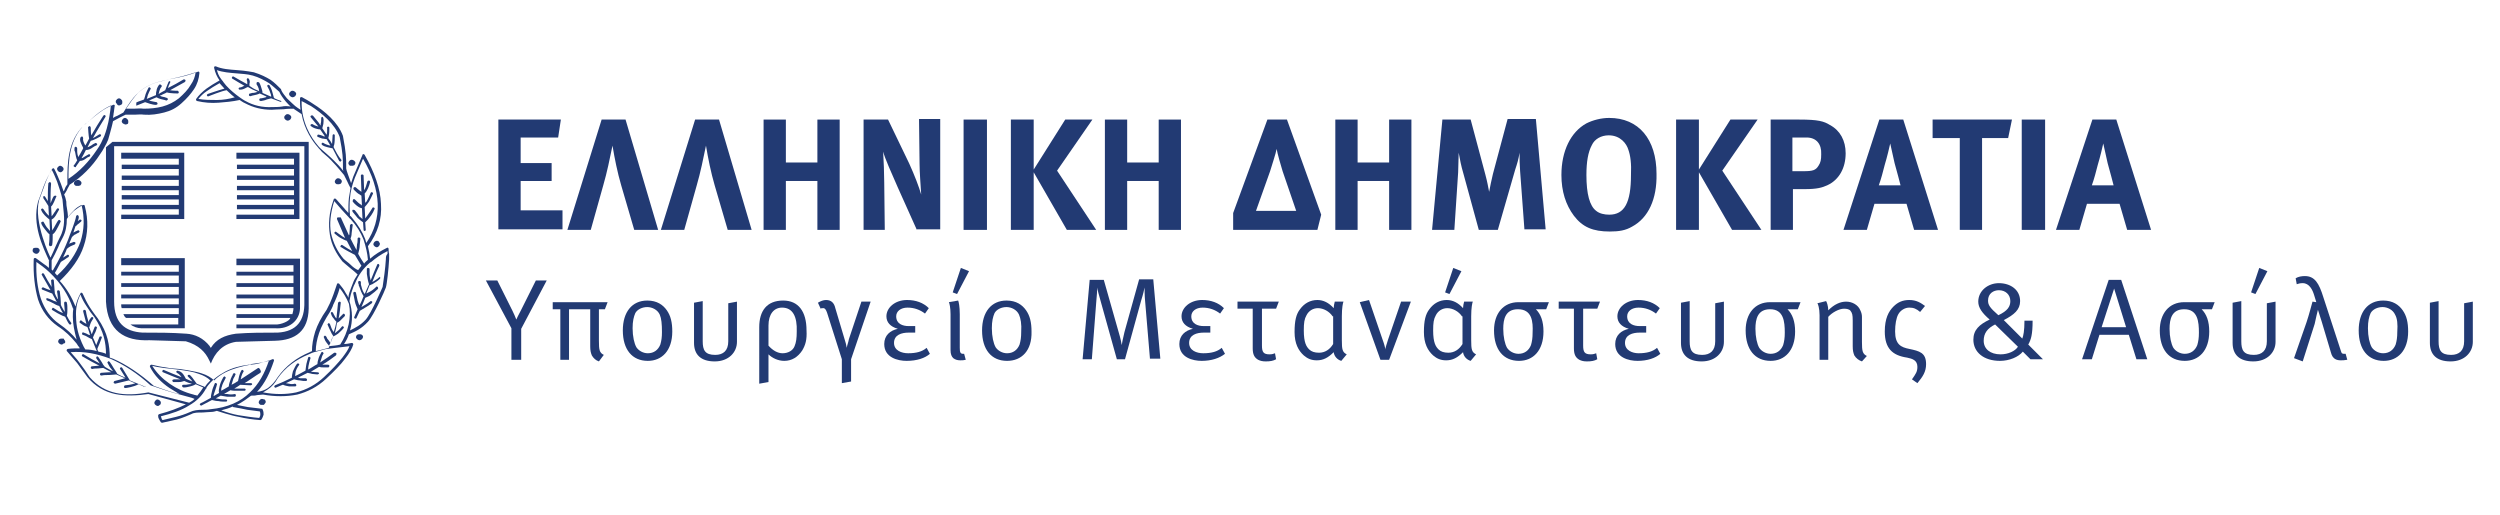<svg xmlns="http://www.w3.org/2000/svg" xmlns:xlink="http://www.w3.org/1999/xlink" id="Layer_1" x="0px" y="0px" viewBox="0 0 460 94.7" style="enable-background:new 0 0 460 94.7;" xml:space="preserve"><style type="text/css">	.st0{fill-rule:evenodd;clip-rule:evenodd;fill:#223A73;}	.st1{fill:#223A73;}</style><g>	<path class="st0" d="M21.9,19.4c0.2,0,0.3-0.1,0.5-0.2c0.1-0.1,0.1-0.2,0.1-0.3c0,0,0-0.1,0-0.2c0-0.2-0.1-0.3-0.2-0.4  c-0.1-0.1-0.2-0.2-0.4-0.2c-0.2,0-0.3,0.1-0.4,0.2c-0.1,0.1-0.2,0.2-0.2,0.4c0,0.2,0.1,0.3,0.2,0.4C21.6,19.3,21.7,19.4,21.9,19.4"></path>	<path class="st0" d="M11.1,31.7c0.2,0,0.3-0.1,0.4-0.2c0.1-0.1,0.2-0.2,0.2-0.4c0-0.2-0.1-0.3-0.2-0.4c-0.1-0.1-0.3-0.2-0.4-0.2  c-0.2,0-0.3,0.1-0.4,0.2c-0.1,0.1-0.2,0.2-0.2,0.4c0,0.1,0.1,0.3,0.2,0.4C10.8,31.6,11,31.7,11.1,31.7"></path>	<path class="st0" d="M23,22.9c0.1,0,0.1,0,0.2,0c0.1,0,0.2-0.1,0.3-0.1c0.1-0.1,0.1-0.2,0.1-0.3c0-0.1,0-0.1,0-0.2  c0-0.2-0.1-0.3-0.2-0.4c-0.1-0.1-0.2-0.2-0.4-0.2c-0.2,0-0.3,0.1-0.4,0.2c-0.1,0.1-0.2,0.3-0.2,0.4c0,0.2,0.1,0.3,0.2,0.4  c0.1,0.1,0.2,0.1,0.3,0.1C22.9,22.9,22.9,22.9,23,22.9"></path>	<path class="st0" d="M13.8,33.3c-0.1,0.1-0.2,0.3-0.2,0.4c0,0.2,0.1,0.3,0.2,0.4c0.1,0.1,0.2,0.1,0.3,0.1c0.1,0,0.1,0,0.2,0  c0.1,0,0.1,0,0.2,0c0.1,0,0.2-0.1,0.3-0.1c0.1-0.1,0.2-0.3,0.2-0.4c0-0.2-0.1-0.3-0.2-0.4c-0.1-0.1-0.3-0.2-0.4-0.2  C14.1,33.1,14,33.2,13.8,33.3"></path>	<path class="st0" d="M6.7,46.7c0.2,0,0.3-0.1,0.4-0.2l0,0c0.1-0.1,0.2-0.3,0.2-0.4h0c0-0.2-0.1-0.3-0.2-0.4  c-0.1-0.1-0.2-0.1-0.3-0.1c-0.1,0-0.1,0-0.2,0c-0.1,0-0.1,0-0.2,0c-0.1,0-0.2,0.1-0.3,0.1C6.1,45.7,6,45.9,6,46.1  c0,0.2,0.1,0.3,0.2,0.4C6.3,46.6,6.5,46.7,6.7,46.7"></path>	<path class="st0" d="M11.6,62.3c-0.1,0-0.1,0-0.2,0c-0.1,0-0.1,0-0.2,0c-0.1,0-0.2,0.1-0.3,0.1c-0.1,0.1-0.2,0.3-0.2,0.4  c0,0.2,0.1,0.3,0.2,0.4c0.1,0.1,0.3,0.2,0.4,0.2c0.2,0,0.3-0.1,0.4-0.2C12,63.2,12,63,12,62.9c0-0.2-0.1-0.3-0.2-0.4  C11.8,62.3,11.7,62.3,11.6,62.3"></path>	<path class="st0" d="M53.4,22c0.1-0.1,0.2-0.3,0.2-0.4c0-0.2-0.1-0.3-0.2-0.4c-0.1-0.1-0.3-0.2-0.5-0.2c-0.2,0-0.3,0.1-0.4,0.2  c-0.1,0.1-0.2,0.2-0.2,0.4c0,0.2,0.1,0.3,0.2,0.4c0.1,0.1,0.3,0.2,0.4,0.2C53.1,22.2,53.3,22.1,53.4,22"></path>	<path class="st0" d="M53.8,17.9c0.2,0,0.4-0.1,0.5-0.2c0.1-0.1,0.2-0.3,0.2-0.4c0-0.2-0.1-0.3-0.2-0.4c-0.1-0.1-0.3-0.2-0.5-0.2  c-0.2,0-0.3,0.1-0.4,0.2c-0.1,0.1-0.2,0.2-0.2,0.4c0,0.2,0.1,0.3,0.2,0.4C53.5,17.8,53.7,17.9,53.8,17.9"></path>	<path class="st0" d="M64.5,30.5c0.1,0,0.1,0,0.2,0c0.1,0,0.1,0,0.2,0c0.1,0,0.2-0.1,0.3-0.1c0.1-0.1,0.2-0.3,0.2-0.4  c0-0.2-0.1-0.3-0.2-0.4c-0.1-0.1-0.3-0.2-0.5-0.2c-0.2,0-0.3,0.1-0.4,0.2c-0.1,0.1-0.2,0.3-0.2,0.4c0,0.2,0.1,0.3,0.2,0.4  C64.3,30.5,64.4,30.5,64.5,30.5"></path>	<path class="st0" d="M62.2,33.9c0.1,0,0.1,0,0.2,0c0.1,0,0.2-0.1,0.3-0.1c0.1-0.1,0.2-0.3,0.2-0.4c0-0.2-0.1-0.3-0.2-0.4  c-0.1-0.1-0.3-0.2-0.5-0.2c-0.2,0-0.3,0.1-0.4,0.2c-0.1,0.1-0.2,0.3-0.2,0.4c0,0.2,0.1,0.3,0.2,0.4c0.1,0.1,0.2,0.1,0.3,0.1  C62.1,33.9,62.2,33.9,62.2,33.9"></path>	<path class="st0" d="M69.4,44.3L69.4,44.3c-0.2,0-0.4,0.1-0.5,0.2c-0.1,0.1-0.2,0.3-0.2,0.4c0,0.2,0.1,0.3,0.2,0.4  c0.1,0.1,0.3,0.2,0.4,0.2h0c0.2,0,0.3-0.1,0.4-0.2c0.1-0.1,0.2-0.3,0.2-0.4c0-0.2-0.1-0.3-0.2-0.4C69.8,44.4,69.6,44.4,69.4,44.3"></path>	<path class="st0" d="M66.3,61.5c0,0-0.1,0-0.1,0c0,0-0.2,0-0.2,0c-0.1,0-0.2,0.1-0.3,0.1c-0.1,0.1-0.2,0.3-0.2,0.4  c0,0.2,0.1,0.3,0.2,0.4c0.1,0.1,0.3,0.2,0.4,0.2c0.2,0,0.4-0.1,0.5-0.2c0.1-0.1,0.2-0.3,0.2-0.4c0-0.2-0.1-0.3-0.2-0.4  C66.5,61.6,66.4,61.5,66.3,61.5"></path>	<path class="st0" d="M48.2,73.4c-0.2,0-0.3,0.1-0.4,0.2c-0.1,0.1-0.2,0.3-0.2,0.4c0,0.2,0.1,0.3,0.2,0.4c0.1,0.1,0.2,0.1,0.3,0.1  c0.1,0,0.1,0,0.2,0c0.1,0,0.1,0,0.2,0c0,0,0.1,0,0.1-0.1c0,0,0,0,0,0c0,0,0.1,0,0.1-0.1c0.1-0.1,0.2-0.2,0.2-0.4  c0-0.1-0.1-0.3-0.2-0.4C48.5,73.5,48.4,73.4,48.2,73.4"></path>	<path class="st0" d="M29.6,74.1c0-0.2-0.1-0.3-0.2-0.4c-0.1-0.1-0.3-0.2-0.4-0.2c-0.2,0-0.3,0.1-0.4,0.2c-0.1,0.1-0.2,0.3-0.2,0.4  c0,0.2,0.1,0.3,0.2,0.4c0.1,0.1,0.3,0.2,0.4,0.2c0.2,0,0.3-0.1,0.4-0.2C29.5,74.5,29.6,74.3,29.6,74.1"></path>	<path class="st0" d="M25.2,19.4c0.5-0.2,1-0.4,1.5-0.6c0.3,0.1,0.6,0.2,0.9,0.3c0.4,0.1,0.7,0.2,1.1,0.2c0.1,0,0.3-0.1,0.3-0.2  c0-0.1-0.1-0.3-0.2-0.3c-0.4-0.1-0.7-0.1-1-0.2c-0.1,0-0.2-0.1-0.4-0.1c0.5-0.2,0.9-0.4,1.4-0.6c0.5,0.3,1,0.4,1.5,0.5  c0.1,0,0.2,0.1,0.3,0.1c0.1,0,0.2-0.1,0.3-0.2c0-0.1-0.1-0.3-0.2-0.3c-0.1,0-0.2,0-0.3-0.1c-0.4-0.1-0.7-0.1-1-0.3  c0.1,0,0.2-0.1,0.3-0.1c0.3-0.2,0.7-0.3,1-0.5c0.6,0.2,2,0.2,2,0.2c0.1,0,0.2-0.1,0.2-0.2c0-0.1-0.1-0.3-0.2-0.3  c-0.1,0-0.9,0-1.4-0.1c0.9-0.5,1.8-1,2.7-1.5c0.1-0.1,0.2-0.2,0.1-0.4c-0.1-0.1-0.2-0.1-0.3-0.1c-1,0.6-1.9,1.1-2.9,1.6  c0.1-0.2,0.1-0.4,0.2-0.6c0.1-0.1,0.1-0.1,0.1-0.2c0-0.1,0.1-0.1,0.1-0.2c0.1-0.1,0-0.3-0.1-0.3C31.2,15,31,15,31,15.1  c0,0-0.5,1.2-0.6,1.5c-0.3,0.2-0.6,0.3-0.9,0.5c-0.1,0.1-0.2,0.1-0.3,0.2c0-0.2,0.1-0.3,0.1-0.5c0.1-0.3,0.2-0.6,0.4-0.8  c0.1-0.1,0.1-0.3-0.1-0.4c-0.1-0.1-0.3-0.1-0.4,0.1c-0.2,0.3-0.4,0.7-0.4,1c-0.1,0.3-0.1,0.6-0.1,0.8C28,17.8,27.5,18,27,18.2  c0.1-0.2,0.1-0.4,0.2-0.7c0.1-0.3,0.3-0.7,0.5-1.1c0.1-0.1,0-0.2-0.1-0.3c-0.1-0.1-0.3,0-0.3,0.1c-0.2,0.4-0.4,0.8-0.5,1.1  c-0.1,0.4-0.2,0.7-0.3,1c-0.4,0.2-0.9,0.3-1.3,0.5c-0.1,0-0.2,0.2-0.1,0.3C25,19.4,25.1,19.5,25.2,19.4"></path>	<path class="st0" d="M9.6,45.1c0.1-0.6,0.1-1.3,0.1-2c0.5-0.3,0.7-0.9,1-1.4c0,0,0.3-0.6,0.4-0.8c0.1-0.1,0.1-0.3-0.1-0.4  c-0.1-0.1-0.3,0-0.3,0.1c-0.2,0.2-0.3,0.5-0.5,0.8c-0.2,0.4-0.4,0.7-0.6,1c0-0.7-0.1-1.3-0.1-2c0.4-0.2,0.7-0.6,0.9-1  c0.1-0.2,0.3-0.5,0.4-0.7c0.1-0.1,0.1-0.3,0-0.3c-0.1-0.1-0.2-0.1-0.3,0c-0.2,0.2-0.3,0.5-0.5,0.7c-0.2,0.3-0.3,0.5-0.5,0.7  c0-0.6-0.1-1.2-0.1-1.8c0.4-0.3,0.8-1.5,0.9-1.7c0.1-0.1,0.1-0.2,0-0.3C10.2,36,10,36,9.9,36.1c-0.2,0.2-0.5,1.1-0.6,1.3  c0-1.2,0-2.5,0.1-3.6c0-0.1-0.1-0.3-0.2-0.3c-0.1,0-0.2,0.1-0.3,0.2c-0.1,1-0.1,2.2-0.1,3.3c-0.1-0.1-0.4-0.7-0.5-0.8  c-0.1-0.1-0.2-0.2-0.3-0.1C8,36.2,7.9,36.4,8,36.5c0.1,0.1,0.7,1.1,0.9,1.4c0,0.6,0.1,1.2,0.1,1.8c-0.4-0.3-1-1.2-1-1.2  c-0.1-0.1-0.2-0.2-0.3-0.1c-0.1,0-0.2,0.2-0.1,0.3c0.3,0.7,0.9,1.2,1.5,1.7c0,0.7,0.1,1.5,0.1,2.1C9,42.3,8.8,42,8.6,41.8  c-0.3-0.4-0.5-0.9-0.6-1c-0.1-0.1-0.4,0.1-0.4,0.1c-0.1,0.2,0.2,0.7,0.6,1.2c0.3,0.4,0.7,0.9,0.9,1c0,0.7,0,1.3-0.1,1.9  c0,0.1,0.1,0.3,0.2,0.3C9.4,45.3,9.6,45.2,9.6,45.1"></path>	<path class="st0" d="M16.5,28.8c0.1-0.1,0.1-0.2,0.1-0.3c-0.1-0.1-0.2-0.2-0.3-0.1c-0.2,0.1-0.5,0.3-0.7,0.4  c-0.2,0.1-0.4,0.3-0.6,0.3c0.3-0.5,0.5-0.9,0.8-1.5c0.5,0,0.9-0.2,1.3-0.5c0.2-0.1,0.4-0.3,0.6-0.3c0.1-0.1,0.2-0.2,0.2-0.3  c-0.1-0.1-0.2-0.2-0.3-0.2c-0.2,0.1-0.5,0.2-0.7,0.4c-0.3,0.2-0.6,0.3-0.8,0.4c0,0,0,0,0,0c0.2-0.4,0.4-0.8,0.6-1.2  c0.6-0.1,1.6-0.7,1.8-0.8c0.1-0.1,0.1-0.2,0.1-0.3c-0.1-0.1-0.2-0.1-0.3-0.1c-0.2,0.1-0.9,0.6-1.2,0.7c0.7-1.3,2.3-3.9,2.3-3.9  c0.1-0.1,0-0.3-0.1-0.3c-0.1-0.1-0.2,0-0.3,0.1c-0.8,1.2-1.5,2.4-2.2,3.6c-0.1-0.3-0.1-1.3-0.1-1.4c0-0.1-0.1-0.3-0.2-0.3  c-0.1,0-0.2,0.1-0.3,0.2c0,0.1,0.1,1.7,0.2,2.1c-0.2,0.4-0.5,0.9-0.7,1.3c0-0.1,0-0.1-0.1-0.2c-0.2-0.4-0.4-0.8-0.3-1.2  c0-0.1-0.1-0.3-0.2-0.3c-0.1,0-0.2,0.1-0.3,0.2c-0.2,0.6,0.1,1,0.3,1.5c0.1,0.2,0.2,0.3,0.2,0.5c-0.3,0.6-0.6,1.1-0.9,1.6  c-0.1-0.3-0.2-0.7-0.2-1.1c0-0.1,0-0.2,0-0.3c0-0.1,0-0.1,0-0.2v0c0-0.1-0.1-0.3-0.3-0.3c-0.1,0-0.2,0.1-0.2,0.3v0.1v0.2  c0,0.1,0,0.2,0.1,0.3c0.1,0.5,0.2,1.2,0.4,1.6c-0.2,0.3-0.4,0.7-0.6,0.9c-0.1,0.1-0.1,0.2,0.1,0.3c0.1,0.1,0.3,0.1,0.3-0.1  c0.2-0.3,0.4-0.6,0.7-1c0.5,0,0.8-0.2,1.2-0.5C16,29,16.2,28.9,16.5,28.8"></path>	<path class="st0" d="M51.8,18.6c-0.4-0.1-0.8-0.3-1.3-0.5c0,0,0-0.1-0.1-0.1c-0.1-0.4-0.2-0.7-0.3-1.1c-0.1-0.4-0.3-0.8-0.5-1.2  c-0.1-0.1-0.2-0.1-0.3-0.1c-0.1,0.1-0.2,0.2-0.1,0.3c0.2,0.4,0.4,0.7,0.5,1.1c0.1,0.2,0.2,0.5,0.2,0.8c-0.5-0.2-1.1-0.5-1.6-0.7  c0-0.3-0.1-0.6-0.2-0.9c-0.1-0.3-0.2-0.7-0.4-1c-0.1-0.1-0.2-0.1-0.4-0.1c-0.1,0.1-0.1,0.2-0.1,0.4c0.2,0.3,0.3,0.5,0.4,0.8  c0,0.2,0.1,0.4,0.1,0.5c-0.1-0.1-0.2-0.1-0.4-0.2c-0.5-0.2-1-0.5-1.4-0.8c0-0.2,0-0.3,0-0.4c0.1-0.3,0.1-0.5-0.1-0.9  c-0.1-0.1-0.2-0.1-0.3-0.1c-0.1,0.1-0.1,0.2-0.1,0.3c0.1,0.2,0.1,0.4,0.1,0.6c0,0.1,0,0.1,0,0.2c-0.8-0.4-1.6-0.9-2.5-1.4  c-0.1-0.1-0.3,0-0.3,0.1c-0.1,0.1,0,0.3,0.1,0.3c0.8,0.5,1.5,0.9,2.2,1.3c0,0-0.1,0-0.1,0c-0.2,0.1-0.5,0.3-0.8,0.3  c-0.1,0-0.2,0.1-0.2,0.2c0,0.1,0.1,0.2,0.2,0.2c0.5,0,0.7-0.1,1.1-0.3c0.1-0.1,0.3-0.1,0.4-0.2c0.5,0.3,1.1,0.6,1.6,0.8  c0.1,0,0.2,0.1,0.2,0.1c-0.3,0.1-0.6,0.2-1,0.2c-0.1,0-0.2,0.1-0.4,0.1c-0.1,0-0.2,0.1-0.2,0.3c0,0.1,0.1,0.2,0.3,0.2l0.3-0.1  c0.5-0.1,1-0.2,1.4-0.4c0.4,0.2,0.9,0.4,1.3,0.6c-0.1,0-0.1,0-0.2,0.1c-0.4,0.1-0.7,0.2-1,0.2c-0.1,0-0.2,0.1-0.2,0.3  c0,0.1,0.2,0.2,0.3,0.2c0.4-0.1,0.7-0.1,1.1-0.3c0.3-0.1,0.5-0.1,0.8-0.2c0.5,0.2,1.1,0.4,1.6,0.6c0.1,0.1,0.3,0,0.3-0.1  C52,18.8,51.9,18.7,51.8,18.6"></path>	<path class="st0" d="M61.4,27.1c0-0.1,0-0.2,0-0.2c0-0.1,0.1-0.2,0.1-0.3c0.1-0.5,0.1-1.1,0.1-1.7c0-0.1-0.1-0.2-0.2-0.2  c-0.1,0-0.2,0.1-0.2,0.2c0,0.5-0.1,1.1-0.1,1.6c-0.2-0.4-0.4-0.7-0.7-1.1c0,0,0.1-0.3,0.1-0.4c0.1-0.5,0.1-1,0.1-1.5  c0-0.1-0.1-0.2-0.2-0.2c-0.1,0-0.3,0.1-0.2,0.2c0,0.5,0,0.9-0.1,1.3c-0.3-0.4-0.5-0.8-0.8-1.2c0.1-0.3,0.1-0.5,0.2-0.8  c0-0.3,0.1-0.7,0-1c0-0.1-0.1-0.3-0.2-0.3c-0.1,0-0.2,0.1-0.2,0.3c0,0.3,0,0.7-0.1,1c0,0.1,0,0.2,0,0.3c-0.2-0.2-0.3-0.5-0.5-0.7  c-0.3-0.4-0.6-0.7-0.9-1.1c-0.1-0.1-0.3-0.1-0.4,0c-0.1,0.1-0.1,0.2,0,0.3c0.3,0.4,0.6,0.7,0.9,1.1c0.2,0.2,0.3,0.4,0.5,0.6  c-0.3-0.1-0.7-0.2-1-0.4c-0.1-0.1-0.3-0.1-0.4,0c-0.1,0.1-0.1,0.2,0,0.3c0.5,0.4,1,0.5,1.5,0.6c0.1,0,0.1,0,0.2,0  c0.3,0.4,0.6,0.9,0.9,1.3c-0.1,0-0.3,0-0.4-0.1c-0.3-0.1-0.5-0.2-0.7-0.2c-0.1-0.1-0.3,0-0.3,0.1c-0.1,0.1,0,0.3,0.1,0.3  c0.2,0.1,0.5,0.2,0.8,0.3c0.3,0,0.5,0.1,0.8,0.1c0.2,0.4,0.5,0.8,0.7,1.2c-0.1,0-0.3-0.1-0.4-0.1c-0.3-0.1-0.6-0.2-0.9-0.4  c-0.1-0.1-0.3,0-0.3,0.1c-0.1,0.1,0,0.2,0.1,0.3c0.3,0.2,0.6,0.3,1,0.4c0.3,0.1,0.6,0.1,0.9,0.2c0.4,0.8,0.8,1.5,1.2,2.3  c0.1,0.1,0.2,0.2,0.3,0.1c0.1-0.1,0.2-0.2,0.1-0.3C62.2,28.7,61.8,27.9,61.4,27.1"></path>	<path class="st0" d="M65.3,38.7c-0.1-0.1-0.3-0.1-0.4-0.1c-0.1,0.1-0.1,0.2,0,0.4c0.3,0.4,0.6,0.7,0.9,1.1c0.3,0.3,0.6,0.5,1,0.8  l0.1,1.4c0,0.1,0.1,0.2,0.2,0.2c0.1,0,0.2-0.1,0.2-0.2l-0.1-1.4c0.1-0.1,0.1-0.1,0.2-0.2c0.1-0.1,0.2-0.2,0.3-0.3  c0.4-0.5,0.9-1.1,1.2-1.9c0.1-0.1,0-0.3-0.1-0.3c-0.1-0.1-0.3,0-0.3,0.1c-0.4,0.7-1.3,1.9-1.3,1.9l-0.1-2.1c0.3-0.3,0.5-0.6,0.8-1  c0.2-0.4,0.5-0.9,0.7-1.4c0.1-0.1,0-0.3-0.1-0.3c-0.1-0.1-0.3,0-0.3,0.1c-0.2,0.5-0.4,0.9-0.6,1.3c-0.1,0.2-0.2,0.4-0.4,0.5  l-0.1-1.7c0.5-0.5,0.8-1.3,1-2.1v0c0-0.1,0-0.2-0.2-0.3c-0.1,0-0.3,0.1-0.3,0.2v0C67.4,34,67.3,34.6,67,35l-0.1-2.7  c0-0.1-0.1-0.2-0.3-0.2c-0.1,0-0.2,0.1-0.2,0.2l0.1,3c0,0-0.7-0.5-1-0.8c-0.1-0.1-0.3-0.1-0.4,0c-0.1,0.1-0.1,0.2,0,0.4  c0.4,0.4,0.7,0.7,1.1,0.9c0.1,0.1,0.3,0.2,0.3,0.2l0.1,1.8c0,0-0.1,0-0.1-0.1c-0.4-0.2-0.8-0.6-1.2-1c-0.1-0.1-0.3-0.1-0.3,0  c-0.1,0.1-0.1,0.2-0.1,0.4c0.4,0.5,0.9,0.9,1.3,1.1c0.1,0,0.2,0.1,0.3,0.1c0,0,0.1,0,0.1,0l0.1,2c-0.2-0.2-0.4-0.3-0.6-0.5  C65.9,39.4,65.6,39.1,65.3,38.7"></path>	<path class="st0" d="M69.8,51c-0.4,0.4-1.3,0.9-1.3,0.9c0.4-1,0.8-2,1.3-3c0-0.1,0-0.2-0.1-0.3c-0.1-0.1-0.3,0-0.3,0.1  c-0.4,0.9-0.8,1.9-1.2,2.9c-0.1-0.4-0.2-0.8-0.2-1.3c0-0.1,0-0.8,0-0.8c0-0.1-0.1-0.2-0.3-0.2c-0.1,0-0.2,0.1-0.2,0.2  c0,0,0,0.7,0,0.9c0.1,0.7,0.2,1.3,0.4,1.9c-0.3,0.6-0.5,1.2-0.8,1.8c-0.3-0.4-0.5-0.9-0.6-1.4c0-0.1-0.1-0.2-0.1-0.4  c0-0.1,0-0.3,0-0.4c0-0.1-0.1-0.2-0.3-0.2c-0.1,0-0.2,0.1-0.2,0.2v0c0,0.1,0,0.3,0.1,0.4c0,0.1,0,0.3,0.1,0.4  c0.2,0.6,0.4,1.2,0.8,1.8c-0.1,0.3-0.6,1.5-0.8,1.7c-0.1-0.3-0.2-0.6-0.3-0.9c-0.1-0.5-0.2-1-0.3-1.4c0-0.1-0.1-0.2-0.3-0.2  c-0.1,0-0.2,0.1-0.2,0.3c0.1,0.5,0.2,1,0.3,1.5c0.1,0.5,0.3,0.9,0.5,1.4c-0.2,0.5-0.4,0.9-0.6,1.4c-0.1,0.1,0,0.3,0.1,0.3  c0.1,0.1,0.3,0,0.3-0.1c0.2-0.4,0.4-0.9,0.6-1.3c0.3-0.2,0.7-0.4,1-0.6c0.4-0.2,0.8-0.5,1.2-0.8c0.1-0.1,0.1-0.2,0.1-0.3  c-0.1-0.1-0.2-0.1-0.3-0.1c-0.4,0.3-0.8,0.6-1.2,0.8c-0.2,0.1-0.3,0.2-0.5,0.3c0.1-0.2,0.6-1.4,0.7-1.7c0.4-0.2,0.8-0.3,1.1-0.6  c0.4-0.3,0.8-0.6,1.2-1c0.1-0.1,0.1-0.2,0-0.4c-0.1-0.1-0.3-0.1-0.3,0c-0.4,0.4-0.8,0.7-1.2,0.9c-0.2,0.1-0.4,0.2-0.6,0.3  c0.2-0.5,0.4-1,0.6-1.5c0.1,0,0.4-0.2,0.5-0.2c0.5-0.3,1-0.6,1.4-1c0.1-0.1,0.1-0.3,0-0.3C70,50.9,69.9,50.9,69.8,51"></path>	<path class="st0" d="M71.5,45.8c0-0.2-0.2-0.3-0.3-0.2c-1.2,0.6-2.2,1.2-3.1,2c-0.1-0.8-0.2-1.5-0.4-2.3c1.8-2.4,2.6-5,2.4-7.8  c-0.1-2.8-1.2-5.8-3-9c-0.1-0.2-0.4-0.2-0.4,0l-1.7,4c-0.1,0.4-0.3,0.8-0.4,1.2c-0.3-0.9-0.9-2.4-0.9-2.7c0-0.2,0-0.3,0-0.5  c0-1.3,0-2.4-0.6-5.5l0,0c-0.9-2.5-3.4-4.6-5.5-5.9c-0.4-0.3-0.8-0.5-1.1-0.7c-0.4-0.2-0.7-0.4-0.9-0.5c-0.2-0.1-0.4,0-0.4,0.2  c0,0.7,0,1.4,0.1,2.1c-0.1-0.1-0.2-0.1-0.3-0.2c-0.2-0.1-0.4-0.3-0.7-0.5c0,0,0,0,0,0c0,0-1-0.9-1.5-1.4c-0.4-0.5-0.8-1-1-1.4  c0-0.1-0.1-0.2-0.1-0.3l0,0c0,0,0,0,0,0c0,0,0,0,0,0c0,0,0,0,0,0c-0.6-0.6-1.2-1.2-1.9-1.7c-0.8-0.5-1.8-1-3.1-1.4  c0,0-1.5-0.3-3.1-0.4c-1.4-0.1-2.8-0.2-3.9-0.7h0c0,0-0.1,0-0.1,0c-0.1,0-0.2,0.1-0.2,0.1c0,0.1,0,0.1,0,0.2c0.2,0.9,0.5,1.6,1,2.3  c-0.9,0.5-1.7,1-2.4,1.5c-0.8,0.6-1.4,1.2-1.9,1.9c-0.1,0.1,0,0.4,0.2,0.4c1.3,0.3,2.6,0.4,3.9,0.3c1.3-0.1,2.5-0.2,3.9-0.5  c0,0,0.7,0.5,1,0.6c1.5,0.8,3.1,1.2,4.9,1.2v0c0,0,1.5-0.1,2.2-0.1c0.6-0.1,1.8-0.1,1.8-0.1c0,0,1.2,0.8,1.5,1c0.5,2.8,2,5,3,6.1  c0.2,0.3,0.5,0.5,0.6,0.7c0.2,0.2,0.3,0.3,0.3,0.3c0.6,0.5,1.3,1.1,1.9,1.8c0.7,0.7,1.3,1.5,2,2.3l0,0c0.2,0.4,0.4,0.8,0.6,1.2  c0.2,0.4,0.4,0.9,0.6,1.2c-0.1,0.6-0.2,1.2-0.3,1.8c-0.1,0.9-0.1,1.9-0.1,2.8c-0.2-0.3-0.5-0.5-0.7-0.8c-0.5-0.6-1.1-1.2-1.6-1.8  c-0.1-0.1-0.4-0.1-0.4,0.1c-0.9,2.5-1,4.6-0.7,6.5c0.3,1.9,1.2,3.5,2.3,4.9c0,0,0.9,0.8,1.4,1.2c0.5,0.4,1,0.8,1.4,1.2  c-0.4,0.6-0.7,1.1-0.9,1.7c-0.2,0.5-0.4,1-0.6,1.6c-0.1,0.3-0.2,0.7-0.2,1c-0.1-0.3-0.3-0.6-0.5-0.9c-0.3-0.6-0.7-1.1-1.2-1.7  c-0.1-0.1-0.4-0.1-0.4,0.1c-0.4,1.2-0.8,2.4-1.3,3.5c-0.1,0.2-0.2,0.4-0.3,0.6c-0.1,0.2-0.3,0.6-0.3,0.6c-1,1.4-1.7,2.8-2.1,4  c-0.4,1.3-0.6,2.5-0.6,3.6c-0.1,0.1-0.3,0.1-0.4,0.2c-2.4,1-4.4,2.5-5.9,4.6c-0.5,0.8-1.1,1.5-1.8,2c-0.6,0.4-1.2,0.6-2,0.7  c1.5-1.6,2.4-3.6,3.1-5.7c0.1-0.2-0.1-0.4-0.3-0.3c-0.6,0.3-1.3,0.5-1.9,0.6c-0.7,0.1-1.4,0.2-2.1,0.3h0l0,0.2l0,0.1l0-0.2  c-1.6,0.3-3.2,0.7-4.6,1.4c-0.8,0.4-1.5,0.9-2.1,1.5c-0.5-0.5-1.3-1-2.3-1.3c-1.1-0.4-4-0.8-4-0.8c-0.9-0.1-1.7-0.1-2.6-0.3  c-0.9-0.1-1.7-0.3-2.6-0.5c-0.2,0-0.4,0.2-0.3,0.4c0.8,1.6,2.1,2.9,3.6,3.9c0.6,0.4,1.2,0.7,1.8,1.1c-0.2,0-0.3-0.1-0.5-0.1  c-1.4-0.4-2.8-0.9-4.2-1.4c-2.5-2.2-5-3.9-7.5-5c-0.2-0.1-0.4-0.1-0.6-0.2c0-1.1-0.1-2.2-0.4-3.4c-0.3-1.2-0.9-2.5-1.8-3.8  c0,0-1-1.3-1.5-2.1c-0.5-0.8-0.9-1.6-1.3-2.5c-0.1-0.2-0.4-0.2-0.4,0c-0.4,0.7-0.7,1.5-0.9,2.4c-0.7-1.7-1.6-3.3-2.9-4.7  c2.1-2,3.7-4.2,4.4-6.4c0.8-2.3,0.9-4.8,0.2-7.4c0-0.2-0.2-0.2-0.3-0.2c-0.6,0.3-1.2,0.7-1.7,1.1c-0.4,0.4-0.8,0.8-1.1,1.2  c0-0.6-0.1-1.2-0.2-1.8c-0.1-0.4-0.1-1.1-0.1-1.1c-0.1-0.5-0.2-0.9-0.4-1.3c0.2-0.3,0.4-0.6,0.5-0.8c0.1-0.3,0.5-0.9,0.5-1  c2.2-1.4,4.2-3.4,5.6-5.6c0.3-0.4,0.6-0.9,0.8-1.3c0.3-0.5,0.5-0.9,0.7-1.4c0,0,0.7-2.4,0.9-3.4c0.4-0.2,0.7-0.4,1.1-0.6  c0.4-0.2,0.8-0.4,1.2-0.6c0.6,0,1.1,0,1.7,0c0.6,0,1.1-0.1,1.7,0c1.3,0.1,2.5-0.1,3.7-0.4c1.2-0.3,2.2-0.8,3.2-1.7  c1-0.9,1.7-1.7,2.3-2.6c0.6-0.9,0.9-1.9,1-3c0-0.2-0.2-0.3-0.3-0.2c-1.5,0.6-3.1,1-4.8,1.3c-0.6,0.1-1.1,0.3-1.7,0.4l0,0  c-2,0.4-3.4,1.2-4.5,2.2c-1.1,1-1.9,2.3-2.7,3.6c-0.4,0.2-0.7,0.4-1.1,0.6c-0.3,0.1-0.5,0.2-0.8,0.4c0-0.3,0.1-0.5,0.1-0.8  c0.1-0.4,0.1-0.9,0.2-1.4c0.1-0.2-0.2-0.3-0.3-0.2c-1.9,0.8-2.9,1.7-4.1,2.7c-0.4,0.3-1.2,1-1.2,1l0,0c-3.1,2.9-3.1,7.2-3.1,10.2  v0.7c-0.3,0.4-0.4,0.6-0.5,0.9c0,0.1-0.1,0.3-0.2,0.4c-0.2-0.5-0.3-0.9-0.5-1.4c-0.4-0.9-0.7-1.8-1.2-2.7c-0.1-0.2-0.3-0.2-0.4,0  c-1,1.6-1.5,2.9-2,4.4c-0.2,0.5-0.6,1.6-0.6,1.6c-1.1,4.2,0.8,8.2,2.1,11C8.9,47.9,9,48,9,48.1v0.7c0,0.1,0,0.2,0,0.5  c-0.3-0.3-0.6-0.5-0.9-0.7c-0.5-0.4-1-0.7-1.5-1.1c-0.2-0.1-0.4,0-0.4,0.2C6.1,50.5,6.4,53,7,55.1c0.7,2.1,1.9,3.7,3.6,4.9  c1.4,0.9,2.5,2,3.4,3.1c0.2,0.2,0.3,0.5,0.5,0.7c0,0,0.1,0.1,0.1,0.1c0,0.1,0,0.2,0.1,0.2c-0.7,0-1.5,0-2.2,0.1  c-0.2,0-0.3,0.3-0.2,0.4c0.6,0.7,1.2,1.4,1.9,2.2c0.6,0.8,1.9,2.6,1.9,2.6c1.4,1.7,3.2,2.7,5.1,3.1c1.9,0.4,4,0.3,6.1,0l6.9,1.9  c-1.4,0.7-3,1.3-4.9,1.8c-0.1,0-0.2,0.2-0.2,0.2c0,0.2,0,0.4,0.1,0.6c0.1,0.2,0.2,0.4,0.4,0.7c0,0,0.2,0.1,0.2,0.1  c0.9-0.2,1.8-0.4,2.7-0.6c0.9-0.2,2.7-1,2.7-1c0.5-0.3,1.2-0.3,2.1-0.3c0.4,0,0.9-0.1,1.5-0.1c0.4,0,0.8-0.1,1.1-0.2  c0,0,2.7,0.9,4,1.1c1.3,0.3,2.6,0.5,4,0.6c0.1,0,0.2-0.1,0.2-0.1c0.2-0.3,0.3-0.6,0.4-0.9c0-0.3,0-0.6-0.2-1c0-0.1-0.1-0.1-0.2-0.1  c-0.8-0.1-1.6-0.2-2.5-0.3c-0.7-0.1-1.4-0.3-2-0.4c1-0.5,1.8-1.1,2.6-1.7c0.4,0,0.8,0,1.1-0.1c0.4,0,0.7-0.1,1.1-0.1  c2.2,0.4,4.3,0.4,6.3,0c1.9-0.5,3.7-1.4,5.3-2.9c1.5-1.4,2.7-2.6,3.5-3.7c0.8-1,1.3-1.9,1.5-2.6c0-0.2-0.1-0.3-0.3-0.3  c-0.5,0.1-0.9,0.2-1.4,0.2c0.4-0.6,0.7-1.2,0.9-1.8c1.2-0.5,2.3-1,3.5-2.3c1.1-1.2,3.1-5.7,3.3-6.3c0.2-0.6,0.5-3.4,0.6-5.2  c0-0.4,0-0.7,0-1C71.5,46.4,71.5,46.1,71.5,45.8 M39.9,18.4c-1.1,0-2.3,0-3.4-0.2c0.4-0.5,0.9-1,1.5-1.4c0.7-0.5,1.5-1,2.4-1.5  c0,0,0.6,0.7,0.9,1c-1.1,0.3-3.1,1-3.1,1c-0.1,0.1-0.2,0.2-0.1,0.3c0,0.1,0.2,0.2,0.3,0.1c0,0,2.5-1,3.3-1.1  c0.4,0.4,1.4,1.3,1.5,1.3C42.2,18.2,41,18.4,39.9,18.4 M51.9,19.6c-0.6,0.1-1.3,0.1-1.8,0.1c-1.8,0.1-3.5-0.3-4.9-1.1  c-0.3-0.1-2.9-1.8-4.1-3.5c0,0-0.1-0.2-0.3-0.4c-0.2-0.3-0.6-0.7-0.9-1.8c1.1,0.4,2.4,0.5,3.6,0.6c1,0.1,1.9,0.1,3,0.4  c1.1,0.3,2.2,0.9,3,1.4c0.7,0.5,1.3,1.1,1.9,1.6c0.2,0.5,0.7,1.2,1.2,1.8c0.3,0.3,0.6,0.7,0.9,0.9C52.8,19.5,52.3,19.5,51.9,19.6   M61.4,29.5c-0.7-0.7-2-1.8-2-1.8c0,0-0.7-0.6-0.9-0.9c-1.2-1.4-3.1-4.3-3-8.2c0.2,0.1,0.4,0.2,0.6,0.3c0.3,0.2,0.7,0.4,1.1,0.6  c2,1.3,4.4,3.3,5.3,5.7l0,0c0.6,3,0.6,4.1,0.6,5.4v0.5c0,0.1,0,0.2,0.1,0.4C62.6,30.7,62,30.1,61.4,29.5 M25.5,17  c1.1-1,2.5-1.7,4.3-2.1c0.6-0.1,1.1-0.2,1.7-0.4c1.5-0.3,3-0.7,4.5-1.2c-0.1,0.8-0.4,1.6-0.9,2.3c-0.5,0.9-1.3,1.7-2.2,2.5  c-0.9,0.7-1.9,1.2-3,1.5c-1.1,0.3-2.3,0.4-3.5,0.4c-0.6-0.1-1.2,0-1.8,0c-0.5,0-0.9,0-1.4,0C23.9,19,24.6,17.9,25.5,17 M12.6,32.7  c0-3,0.1-7.1,3.1-9.9c0.4-0.3,0.8-0.6,1.1-0.9c1.1-1,2.1-1.8,3.6-2.5c0,0.3-0.1,0.6-0.1,0.9c-0.2,1.4-0.4,2.8-1.1,4.7  c-0.2,0.4-0.4,0.9-0.6,1.3c-0.2,0.4-0.5,0.9-0.8,1.3c-1.4,2.1-3.2,4-5.2,5.3C12.6,32.8,12.6,32.8,12.6,32.7 M31.2,70.6  c-1.3-0.9-2.4-2-3.2-3.3c0.7,0.2,1.4,0.3,2.1,0.4c0.8,0.1,1.7,0.2,2.6,0.3v0c1.5,0.2,2.9,0.4,3.9,0.8c0.9,0.3,1.6,0.7,2.1,1.2  c-0.4,0.4-0.7,0.7-1,1.2c-0.5-0.2-1-0.4-1.5-0.6c-0.2-0.3-0.5-0.7-0.8-1.1c-0.1-0.1-0.4-0.5-0.5-0.5c-0.1-0.1-0.2,0-0.3,0  c-0.1,0.1-0.1,0.2,0,0.3v0c0,0,0.7,0.7,0.8,0.9c-0.4-0.2-0.8-0.3-1.2-0.5c-0.3-0.6-0.6-1.1-1-1.3c-0.1-0.1-0.2-0.1-0.3-0.1  c-0.1-0.1-0.2-0.1-0.2-0.1c-0.1,0-0.2,0.1-0.3,0.2c0,0.1,0.3,0.3,0.3,0.3c0.1,0,0.5,0.4,0.7,0.7c-1-0.4-2.1-0.8-3.2-1.3  c-0.1-0.1-0.3,0-0.3,0.1c-0.1,0.1,0,0.3,0.1,0.3c1,0.4,2.1,0.9,3.2,1.3c-0.1,0-0.1,0-0.2,0c-0.3,0-0.6,0-1,0  c-0.1,0-0.3,0.1-0.3,0.2c0,0.1,0.1,0.3,0.2,0.3c0.4,0,0.7,0,1,0c0.4,0,0.7-0.1,1-0.2c0.4,0.2,0.9,0.4,1.4,0.5  c-0.2,0.1-0.3,0.1-0.5,0.1c-0.4,0.1-0.7,0.1-1.1,0.1c-0.1,0-0.2,0.1-0.2,0.2c0,0.1,0.1,0.3,0.3,0.3c0.4,0,0.8-0.1,1.2-0.2  c0.4-0.1,0.7-0.2,1-0.4c0.5,0.2,0.9,0.4,1.4,0.6c-0.3,0.5-0.7,1-1.1,1.5c-0.2-0.1-0.5-0.1-0.7-0.2C34,72.2,32.5,71.5,31.2,70.6   M12.3,40.3C12.3,40.3,12.3,40.3,12.3,40.3c0.4-0.7,0.9-1.2,1.4-1.7c0.4-0.4,0.9-0.7,1.3-0.9c0.6,2.4,0.5,4.6-0.2,6.8  c-0.8,2.2-2.2,4.3-4.3,6.2c-0.1-0.2-0.3-0.3-0.4-0.5c0.4-0.6,0.7-1.3,1.1-2c0,0,0,0,0,0c0.3-0.2,0.3-0.2,0.3-0.2  c0.4-0.2,0.7-0.5,1.1-0.7c0.1-0.1,0.1-0.2,0.1-0.3c-0.1-0.1-0.2-0.2-0.3-0.1c-0.3,0.2-0.5,0.3-0.8,0.5c0.2-0.5,0.5-1,0.7-1.6  c0.2-0.2,0.5-0.4,0.7-0.5c0.2-0.1,0.5-0.2,0.7-0.3c0.1,0,0.2-0.2,0.2-0.3c0-0.1-0.2-0.2-0.3-0.2c-0.3,0.1-0.5,0.2-0.8,0.3  c0,0-0.1,0.1-0.1,0.1c0.2-0.4,0.3-0.8,0.5-1.2c0,0,0,0,0,0c0.1-0.2,0.3-0.3,0.5-0.5c0.3-0.1,0.5-0.3,0.8-0.4  c0.1-0.1,0.2-0.2,0.1-0.3c-0.1-0.1-0.2-0.2-0.3-0.1c-0.3,0.1-0.6,0.3-0.8,0.4c0.1-0.4,0.3-0.8,0.4-1.2c0,0,0,0,0.1,0  c0.1-0.2,0.3-0.3,0.4-0.4c0.2-0.1,0.3-0.3,0.5-0.4c0.1-0.1,0.1-0.2,0.1-0.3c-0.1-0.1-0.2-0.1-0.3-0.1c-0.1,0.1-0.3,0.2-0.4,0.3  c0.1-0.3,0.2-0.5,0.2-0.8c0-0.1-0.1-0.3-0.2-0.3c-0.1-0.1-0.2,0-0.3,0.2c-0.1,0.6-0.3,1.1-0.5,1.7c-0.2,0.6-0.4,1.1-0.6,1.6  c-0.9,2.6-2.1,4.8-3.2,6.7c-0.1-0.1-0.1-0.1-0.2-0.2c0,0,0-1.2,0-1.7c0.4-0.7,0.8-1.5,1.2-2.4c0.2-0.6,0.8-1.7,0.8-1.7  C12.1,42.7,12.3,41.5,12.3,40.3 M7.2,36.8L7.2,36.8c0.2-0.5,0.4-1.1,0.6-1.6c0.5-1.4,0.9-2.6,1.7-4c0.4,0.7,0.7,1.5,1,2.2  c0.3,0.9,0.7,2,1,3.3h0c0,0.4,0.1,0.7,0.1,1.1c0.2,2,0.5,3.9-0.6,5.9c0,0-0.6,1.2-0.8,1.7c-0.3,0.7-0.6,1.4-0.9,2  C9.3,47.5,6.1,40.8,7.2,36.8 M10.9,59.6c-1.6-1.1-2.7-2.7-3.4-4.7c-0.6-1.9-0.9-4.2-0.8-6.7c0.4,0.3,0.7,0.5,1.1,0.8  c0.5,0.4,0.9,0.7,1.3,1.1c2.1,2,3.5,4.2,4.3,6.6c0,0,0,0.1,0.1,0.1c-0.1,0.5-0.1,1-0.1,1.5c0,1.3,0.3,2.7,0.7,4.2  C13.3,61.5,12.2,60.5,10.9,59.6 M14,58.3c-0.1-1.5,0.2-2.9,0.8-4.1c0.3,0.8,0.7,1.5,1.1,2.1c0.5,0.8,1,1.5,1.5,2.1  c0.8,1.2,1.4,2.5,1.7,3.6c0.3,1.1,0.4,2.1,0.4,3.1c-0.4-0.2-0.9-0.3-1.4-0.4c-0.1-0.2-0.2-0.4-0.2-0.5c0.1-0.2,0,0.1,0,0  c0.3-0.7,0.6-1.4,0.8-2c0.1-0.1,0-0.3-0.1-0.3c-0.1,0-0.3,0-0.3,0.1c-0.2,0.5-0.4,1-0.6,1.5c-0.2-0.5-0.4-1-0.6-1.4  c0.1-0.2,0.2-0.5,0.3-0.7c0.2-0.3,0.3-0.7,0.4-1c0.1-0.1,0-0.3-0.1-0.3c-0.1-0.1-0.3,0-0.3,0.1c-0.1,0.3-0.3,0.7-0.4,1  c0,0.1-0.1,0.2-0.1,0.3c-0.1-0.1-0.1-0.3-0.2-0.5c-0.1-0.3-0.2-0.5-0.3-0.8c0,0,0-0.1,0.1-0.1c0-0.2,0.1-0.4,0.2-0.7  c0.1-0.2,0.2-0.4,0.4-0.7c0.1-0.1,0.1-0.3,0-0.3c-0.1-0.1-0.2-0.1-0.3,0c-0.2,0.2-0.4,0.5-0.5,0.8c0,0,0,0.1,0,0.1  c-0.2-0.7-0.4-1.4-0.5-2.1c0-0.1-0.2-0.2-0.3-0.2c-0.1,0-0.2,0.1-0.2,0.3c0.2,0.8,0.4,1.5,0.6,2.3c-0.3-0.2-0.6-0.3-0.9-0.6  c-0.1-0.1-0.2-0.1-0.3,0.1c-0.1,0.1-0.1,0.2,0,0.3c0.4,0.3,0.8,0.6,1.2,0.7c0.1,0,0.1,0.1,0.2,0.1c0.1,0.3,0.2,0.6,0.3,0.9  c0.1,0.2,0.1,0.4,0.2,0.6c-0.1-0.1-0.2-0.1-0.3-0.1c-0.3-0.2-0.6-0.3-0.9-0.4c-0.1-0.1-0.3,0-0.3,0.1c0,0.1,0,0.3,0.1,0.3  c0.3,0.1,0.6,0.2,0.9,0.4c0.2,0.1,0.5,0.3,0.8,0.4c0.3,0.7,0.6,1.5,0.9,2.2c-0.7-0.2-1.4-0.3-2.1-0.3c-0.1-0.2-0.2-0.3-0.3-0.5  C14.4,61.8,14,60,14,58.3 M27.3,72.2c-2.2,0.4-4.2,0.5-6,0.1c-1.8-0.4-3.4-1.3-4.8-2.9h0c-0.6-0.9-1.2-1.8-1.9-2.7  c-0.5-0.7-1.1-1.3-1.6-1.9c2.5-0.2,4.9,0.3,7.3,1.2c2.5,1.1,5,2.7,7.4,4.9c0,0,2.9,1,4.3,1.4c1.1,0.3,2.2,0.6,3.3,0.9  c0.2,0.1,0.3,0.1,0.5,0.2c-0.3,0.3-0.6,0.5-1,0.7L27.3,72.2z M45.5,75.4c0.8,0.1,1.6,0.2,2.3,0.3c0.1,0.2,0.1,0.4,0.1,0.6  c0,0.2-0.1,0.4-0.2,0.6c-1.3-0.1-2.5-0.3-3.8-0.5c-1.1-0.2-2.1-0.5-3.2-0.9c0.8-0.2,1.5-0.4,2.1-0.7c0,0,0.1,0.1,0.1,0.1  C43.9,75.1,44.7,75.2,45.5,75.4 M46,72.2c-1.7,1.7-4.1,2.8-7.3,3.1c-0.5,0.1-1,0.1-1.4,0.1c-0.9,0-1.7,0.1-2.3,0.4l0,0  c-0.9,0.4-1.8,0.7-2.6,0.9c-0.8,0.2-1.6,0.4-2.5,0.6c-0.1-0.1-0.2-0.3-0.2-0.4c0-0.1-0.1-0.2-0.1-0.3c2-0.5,3.8-1.1,5.2-2  c1.4-0.8,2.4-1.8,3.1-3.1c0.1,0,0.1-0.1,0.1-0.1c0,0,0-0.1,0-0.1c0.9-1.3,2.1-2.2,3.4-2.9c1.3-0.7,2.8-1.1,4.4-1.3l0,0  c0.7,0,1.4-0.1,2.1-0.3c0.5-0.1,1-0.3,1.6-0.5C48.7,68.7,47.6,70.7,46,72.2 M64.4,36.4c0.1-1.2,0.4-2.4,0.9-3.7l1.5-3.5  c1.7,2.9,2.6,5.7,2.7,8.3c0.1,2.6-0.6,5-2.1,7.2c-0.1-0.2-0.1-0.4-0.2-0.7c-0.5-1.3-1.3-2.6-2.4-3.9l0,0c-0.1-0.1-0.2-0.3-0.4-0.4  C64.3,38.6,64.3,37.5,64.4,36.4 M64.5,48.7c-0.4-0.4-0.9-0.7-1.3-1.1c-1.1-1.3-1.9-2.9-2.3-4.7c-0.3-1.7-0.1-3.7,0.6-5.9  c0.4,0.5,0.9,1,1.3,1.5c0.4,0.4,0.8,0.9,1.2,1.3c0,0,0.1,0.1,0.1,0.1c0.1,0.1,0.2,0.3,0.4,0.4v0c1.1,1.2,1.9,2.5,2.4,3.8  c0.4,1.2,0.7,2.5,0.8,3.7c-0.2,0.2-0.5,0.4-0.7,0.7c-0.4-0.6-0.8-1.2-1.1-1.8c0.1-0.4,0.3-1,0.3-1.7c0-0.2,0.1-1.1,0.1-1.1  c0-0.1-0.1-0.2-0.3-0.2c-0.1,0-0.2,0.1-0.2,0.2c0,0,0,0.9-0.1,1c0,0.4-0.1,0.8-0.1,1.1c-0.3-0.5-1-1.9-1.1-2.1  c0.1-0.2,0.2-0.6,0.2-1c0.1-0.5,0.1-1,0.2-1.5c0-0.1-0.1-0.2-0.2-0.2s-0.2,0.1-0.3,0.2c0,0.5-0.1,1.1-0.1,1.5c0,0.1,0,0.3-0.1,0.4  c-0.5-1.1-1-2.2-1.5-3.3C62.4,40,62.3,40,62.1,40C62,40.1,62,40.2,62,40.3c0.5,1.2,1,2.3,1.5,3.5c-0.2-0.1-0.3-0.2-0.5-0.3  c-0.3-0.2-0.7-0.5-1.1-0.8c-0.1-0.1-0.2-0.1-0.3,0c-0.1,0.1-0.1,0.2,0,0.3c0.4,0.3,0.7,0.6,1.1,0.8c0.4,0.2,0.7,0.4,1.1,0.5  c0.1,0.1,0.7,1.4,1,1.9c-0.2-0.1-1.4-0.8-1.8-1.1c-0.1-0.1-0.3,0-0.3,0.1c-0.1,0.1-0.1,0.3,0.1,0.3c0.4,0.3,2.1,1.2,2.5,1.4  c0.4,0.7,0.8,1.3,1.2,2c-0.2,0.3-0.4,0.5-0.6,0.8C65.4,49.5,64.9,49.1,64.5,48.7 M64.3,63.7c-0.2,0.6-0.7,1.3-1.3,2.1  c-0.8,1-1.9,2.2-3.4,3.6c-1.5,1.4-3.2,2.3-5.1,2.8c-1.9,0.4-3.9,0.4-6.1,0c0,0,0.5-0.3,0.8-0.5c0.8-0.5,1.4-1.2,1.9-2.1l0,0  c1.4-2,3.3-3.4,5.7-4.4c0.4-0.2,0.9-0.4,1.4-0.5c0.5-0.1,1-0.3,1.5-0.4C59.7,64.2,62.9,63.9,64.3,63.7 M62.6,63.4  C62.6,63.4,62.6,63.4,62.6,63.4c-0.7,0.2-1.4,0.2-2.1,0.3c0.1-0.2,0.2-0.4,0.3-0.6c0.1-0.4,0.4-1.2,0.5-1.2  c0.3-0.1,0.6-0.3,0.9-0.5c0.3-0.3,0.7-0.6,1-1c0.1-0.1,0.1-0.2,0-0.3c-0.1-0.1-0.3-0.1-0.3,0c-0.3,0.4-0.6,0.7-0.9,0.9  c-0.1,0.1-0.2,0.2-0.4,0.3c0.2-0.6,0.3-1.2,0.4-1.9c0.2-0.1,0.4-0.2,0.6-0.4c0.2-0.2,0.5-0.5,0.8-0.8c0.1-0.1,0.1-0.2,0-0.4  c-0.1-0.1-0.3-0.1-0.3,0c-0.3,0.3-0.5,0.5-0.7,0.7c0,0-0.1,0.1-0.1,0.1c0.2-0.9,0.3-1.9,0.4-2.9c0-0.1-0.1-0.2-0.2-0.2  c-0.1,0-0.2,0.1-0.3,0.2c-0.1,1-0.2,2-0.3,2.9c-0.1-0.1-0.1-0.2-0.2-0.2c-0.1-0.3-0.3-0.5-0.4-0.8c0-0.1-0.2-0.2-0.3-0.2  c-0.1,0.1-0.2,0.2-0.1,0.3c0.1,0.4,0.3,0.7,0.5,0.9c0.1,0.2,0.3,0.4,0.5,0.6c-0.1,0.6-0.3,1.3-0.5,1.9c-0.1-0.1-0.1-0.2-0.2-0.3  c-0.2-0.3-0.3-0.7-0.5-1.2c-0.1-0.1-0.2-0.2-0.3-0.1c-0.1,0.1-0.2,0.2-0.1,0.3c0.2,0.5,0.4,0.9,0.6,1.3c0.1,0.3,0.3,0.5,0.4,0.7  c0,0-0.4,1.2-0.5,1.3c-0.2-0.3-0.4-0.6-0.6-0.8c0-0.1-0.2-0.4-0.2-0.4c-0.1-0.1-0.2-0.2-0.3-0.1c-0.1,0.1-0.2,0.2-0.1,0.3  c0,0.1,0.2,0.4,0.2,0.5c0.2,0.4,0.5,0.7,0.8,1.1c0,0.1-0.1,0.2-0.1,0.3c0,0-2.2,0.6-2.4,0.6c0-1,0.2-2.1,0.6-3.3  c0.4-1.2,1.1-2.5,2-3.9c0,0,0.6-1.1,0.6-1.3c0.5-1,0.9-2,1.2-3.1c0.3,0.4,0.6,0.8,0.9,1.3c0.3,0.5,0.6,1.1,0.8,1.6  C64.7,58.3,64.1,61.1,62.6,63.4 M71,47.7c-0.1,1.7-0.4,3.8-0.6,5.1c0,0-2.1,4.9-3.1,6c-0.9,1-1.9,1.5-2.9,2  c0.5-1.7,0.5-3.5-0.1-5.4c0,0,0.2-1.2,0.4-1.7c0.2-0.5,0.3-1,0.6-1.5c0.6-1.5,1.5-2.8,2.8-3.9c0.1,0,0.1-0.1,0.2-0.1  c0.8-0.7,1.8-1.4,3-2c0,0.2,0,0.3,0,0.5C71,47,71,47.4,71,47.7"></path>	<path class="st0" d="M59.1,66.1c0.1-0.4,0.2-0.7,0.4-1c0.1-0.1,0-0.2-0.1-0.3c-0.1-0.1-0.3,0-0.3,0.1c-0.2,0.4-0.4,0.7-0.5,1.1  c-0.1,0.3-0.2,0.7-0.2,1c-0.6,0.3-1.1,0.7-1.7,1c0-0.4,0.1-0.9,0.2-1.3c0-0.1,0.2-0.6,0.2-0.7c0.1-0.1,0-0.3-0.1-0.3  c-0.1-0.1-0.3,0-0.3,0.1c0,0.1-0.2,0.6-0.2,0.7c-0.2,0.6-0.2,1.2-0.3,1.7c-0.6,0.3-1.2,0.7-1.9,1c0-0.3,0.1-0.6,0.1-0.8  c0.1-0.4,0.3-0.8,0.6-1.2c0.1-0.1,0.1-0.3-0.1-0.3c-0.1-0.1-0.2,0-0.3,0.1c-0.3,0.4-0.5,0.9-0.7,1.3c-0.1,0.4-0.2,0.8-0.2,1.2  c-1,0.5-2.1,1-3.1,1.4c-0.1,0.1-0.2,0.2-0.1,0.3c0,0.1,0.2,0.2,0.3,0.1c0.4-0.2,0.8-0.3,1.2-0.5c0,0,0,0,0.1,0  c0.4,0.2,0.7,0.2,1.1,0.3c0.4,0,0.7,0,1.1,0c0.1,0,0.3-0.1,0.2-0.3c0-0.1-0.1-0.2-0.3-0.2c-0.3,0.1-0.7,0.1-1,0  c-0.2,0-0.4-0.1-0.6-0.1c0.5-0.2,1-0.5,1.5-0.7c0.4,0.1,0.8,0.2,1.1,0.2c0.4,0.1,0.7,0.1,1.1,0.1c0.1,0,0.2-0.1,0.2-0.2  c0-0.1-0.1-0.3-0.3-0.3c-0.3,0-0.6,0-0.9,0c-0.2,0-0.3-0.1-0.5-0.1c0.6-0.3,1.2-0.6,1.8-0.9c0.3,0.1,0.6,0.1,0.8,0.2  c0.3,0,0.7,0.1,1,0.1c0.1,0,0.3-0.1,0.3-0.2c0-0.1-0.1-0.2-0.3-0.2c-0.3,0-1.1-0.1-1.2-0.1c0.5-0.3,1-0.6,1.5-0.9  c0.3,0.1,0.5,0.1,0.8,0.1c0.3,0,0.6,0,0.9,0c0.1,0,0.2-0.1,0.2-0.3c0-0.1-0.1-0.2-0.3-0.2c-0.3,0-0.9,0-1,0  c0.9-0.5,1.7-1.1,2.5-1.7c0.1-0.1,0.1-0.2,0.1-0.4c-0.1-0.1-0.2-0.1-0.4-0.1c-0.8,0.6-1.7,1.2-2.6,1.8C59,66.5,59,66.3,59.1,66.1"></path>	<path class="st0" d="M12.3,58.1c0.1-0.4,0.1-0.8,0.1-1.2c0-0.4,0-0.8-0.1-1.2c0-0.1-0.1-0.2-0.3-0.2c-0.1,0-0.2,0.1-0.2,0.3  c0,0.4,0.1,0.8,0.1,1.2c0,0.1,0,0.3,0,0.4c-0.2-0.4-0.5-0.8-0.7-1.3c0-0.8-0.1-1.8-0.2-2.5v0c0-0.1-0.2-0.2-0.3-0.2  c-0.1,0-0.2,0.1-0.2,0.3v0c0.1,0.4,0.1,1,0.2,1.4c0,0,0-0.1-0.1-0.1c-0.2-0.3-0.4-0.7-0.5-1c0,0-0.1-0.8-0.1-1.2  c0-0.4-0.1-0.8-0.1-1.2c0-0.1-0.1-0.2-0.2-0.2c-0.1,0-0.3,0.1-0.3,0.2v0c0,0.4,0.1,0.8,0.1,1.2c0,0,0,0,0,0C9,52,8.5,51.2,8.1,50.4  c-0.1-0.1-0.2-0.2-0.3-0.1c-0.1,0.1-0.2,0.2-0.1,0.3c0.5,0.9,1.1,1.9,1.6,2.8c-0.1,0-0.2-0.1-0.3-0.1c-0.4-0.1-0.7-0.3-1-0.4  c-0.1-0.1-0.2,0-0.3,0.1c-0.1,0.1,0,0.3,0.1,0.3c0.3,0.1,0.7,0.3,1,0.4C9,53.8,9.3,53.9,9.6,54c0.2,0.4,0.4,0.7,0.6,1.1  c0.1,0.2,0.2,0.4,0.3,0.5c-0.2-0.1-0.3-0.2-0.5-0.2c-0.4-0.2-0.8-0.4-1.2-0.5c-0.1-0.1-0.3,0-0.3,0.1c0,0.1,0.1,0.3,0.2,0.3  c0.3,0.1,0.7,0.3,1.1,0.5c0.3,0.2,0.7,0.4,1.1,0.5c0.2,0.4,0.4,0.9,0.7,1.3c0,0,0,0,0,0c-0.6-0.2-1.1-0.5-1.7-0.9  c-0.1-0.1-0.3-0.1-0.3,0.1c-0.1,0.1-0.1,0.2,0.1,0.3c0.6,0.4,1.2,0.7,1.8,1c0.1,0,0.2,0.1,0.3,0.1c0.1,0,0.1,0.1,0.2,0.1  c0.2,0.4,0.4,0.9,0.7,1.3c0.1,0.1,0.2,0.2,0.3,0.1c0.1-0.1,0.2-0.2,0.1-0.3C12.7,58.9,12.5,58.5,12.3,58.1"></path>	<path class="st0" d="M26.6,71.1c-0.9-0.4-1.8-0.7-2.7-1.1l-1.4-2.3c-0.1-0.1-0.2-0.2-0.3-0.1c-0.1,0.1-0.2,0.2-0.1,0.3l1,1.6  c-0.5-0.2-1-0.4-1.5-0.7c-0.2-0.3-0.4-0.7-0.7-1.1c-0.2-0.4-0.5-0.8-0.7-1.1c-0.1-0.1-0.2-0.2-0.3-0.1c-0.1,0.1-0.2,0.2-0.1,0.3v0  l0,0c0.2,0.4,0.4,0.8,0.7,1.1c0.1,0.1,0.2,0.3,0.3,0.4c-0.5-0.2-1-0.5-1.5-0.8c-0.2-0.2-0.4-0.5-0.6-0.9c-0.2-0.3-0.4-0.6-0.6-0.9  c-0.1-0.1-0.2-0.2-0.3-0.1c-0.1,0.1-0.1,0.2-0.1,0.3c0.2,0.3,0.4,0.6,0.6,0.9c0,0,0.1,0.1,0.1,0.1c-1-0.5-2-1.1-3-1.7  c-0.1-0.1-0.3,0-0.3,0.1c-0.1,0.1,0,0.3,0.1,0.3c1,0.6,2.1,1.2,3.1,1.7c-0.1,0-0.2,0-0.3,0c-0.4,0-0.7,0.1-1.1,0.1  c-0.1,0-0.2,0.1-0.2,0.3c0,0.1,0.2,0.2,0.3,0.2c0.3-0.1,0.7-0.1,1-0.1c0.3,0,0.7-0.1,1-0.1c0.5,0.3,1,0.5,1.5,0.8  c-0.2,0-0.3,0-0.5,0c-0.5,0-1,0.1-1.4,0.1c-0.1,0-0.2,0.1-0.2,0.3c0,0.1,0.1,0.2,0.3,0.2c0.4-0.1,0.9-0.1,1.4-0.1  c0.5,0,0.9-0.1,1.3-0.1c0.5,0.2,1.1,0.5,1.6,0.7l-1.9,0.5c-0.1,0-0.2,0.2-0.2,0.3c0,0.1,0.2,0.2,0.3,0.2l2.5-0.6  c0.4,0.2,0.8,0.4,1.2,0.5c-0.6,0.3-1.8,0.4-1.9,0.4c-0.1,0-0.2,0.2-0.2,0.3c0,0.1,0.1,0.2,0.3,0.2c0.1,0,1.5-0.2,2.4-0.7  c0.3,0.1,0.6,0.3,0.9,0.4c0.1,0.1,0.2,0,0.3-0.1C26.8,71.3,26.7,71.1,26.6,71.1"></path>	<path class="st0" d="M47.5,67.7c-1.1,0.7-2.1,1.4-3.2,2.1c0-0.2,0.1-0.3,0.1-0.5c0.1-0.3,0.2-0.6,0.4-0.9c0.1-0.1,0-0.2-0.1-0.3  c-0.1-0.1-0.3,0-0.3,0.1c-0.2,0.3-0.3,0.7-0.4,1c-0.1,0.3-0.1,0.6-0.2,0.9c-0.4,0.3-0.8,0.5-1.2,0.7c0.1-0.3,0.2-0.7,0.3-1  c0-0.1,0.1-0.2,0.2-0.4c0.1-0.1,0.1-0.3,0.2-0.4c0.1-0.1,0-0.3-0.1-0.3c-0.1-0.1-0.3,0-0.3,0.1v0c-0.1,0.1-0.1,0.3-0.2,0.4  c-0.1,0.1-0.1,0.3-0.2,0.4c-0.2,0.6-0.4,1.1-0.4,1.5c-0.5,0.3-1,0.6-1.4,0.8c0-0.2,0-0.5,0.1-0.7c0.1-0.5,0.4-1,0.7-1.6  c0.1-0.1,0-0.2-0.1-0.3c-0.1-0.1-0.2,0-0.3,0.1c-0.4,0.7-0.6,1.2-0.7,1.7c-0.1,0.4-0.2,0.8-0.1,1.2c-0.3,0.2-0.7,0.4-1,0.6  c0-0.3,0.1-0.5,0.2-0.8c0.1-0.4,0.3-0.8,0.4-1.3c0.1-0.1,0-0.2-0.1-0.3c-0.1-0.1-0.3,0-0.3,0.1c-0.2,0.5-0.4,0.9-0.5,1.4  c-0.1,0.4-0.2,0.8-0.2,1.2c-0.6,0.3-1.2,0.7-1.9,1c-0.1,0.1-0.2,0.2-0.1,0.3c0.1,0.1,0.2,0.2,0.3,0.1c0.6-0.3,1.3-0.7,1.9-1  c0.4,0.1,0.8,0.2,1.2,0.2c0.4,0.1,0.9,0.1,1.4,0.1c0.1,0,0.2-0.1,0.2-0.2c0-0.1-0.1-0.2-0.2-0.2c-0.4,0-0.9,0-1.3-0.1  c-0.2,0-0.4-0.1-0.6-0.1c0.3-0.2,0.6-0.3,0.9-0.5c0.4,0.1,0.8,0.1,1.2,0.2c0.4,0,0.9,0,1.4,0c0.1,0,0.2-0.1,0.2-0.3  c0-0.1-0.1-0.2-0.2-0.2c-0.5,0.1-0.9,0.1-1.4,0c-0.2,0-0.4,0-0.6,0c0.4-0.2,0.8-0.5,1.2-0.7c0.4,0.1,0.8,0.1,1.2,0.1  c0.5,0,0.9,0,1.4,0c0.1,0,0.2-0.1,0.2-0.2c0-0.1-0.1-0.2-0.2-0.2c-0.4,0-0.9,0-1.3,0c-0.2,0-0.4,0-0.6,0c0.4-0.2,0.8-0.5,1.1-0.7  l1.9,0.1c0.1,0,0.3-0.1,0.3-0.2c0-0.1-0.1-0.2-0.2-0.2l-1.2,0c1-0.6,1.9-1.3,2.9-1.9c0.1-0.1,0.1-0.2,0.1-0.3  C47.8,67.7,47.6,67.7,47.5,67.7"></path>	<path class="st0" d="M20.7,26.1l-1.2,1v28.4c0.3,5.4,3.4,7.3,8,7.1l6.7,0.2c2.4,0.7,3.6,2,4.3,3.5c0.1,0.2,0.2,0.4,0.3,0.6  c0.7-1.9,2.1-3.6,4.6-4c2.3-0.1,4.8-0.1,7.2-0.2c3.8-0.1,6.1-1.8,6.2-5.9v-1v-0.1V26.1H38.5H20.7z M51.1,61.2c-2.6,0-5.2,0-7.7,0.2  c-2.1,0.3-3.6,1-4.6,2.6c-0.1-0.1-0.2-0.2-0.2-0.3c-1.2-1.5-2.7-2.2-4.3-2.3c-2.7-0.2-5.4-0.2-8.1-0.2C23,61,21,59.4,21,55.5V26.9  h17.5H56v28.6C56.1,59,54.6,61,51.1,61.2"></path>	<polygon class="st0" points="33.9,28.1 22.3,28.1 22.3,29.2 32.9,29.2 32.9,30.3 22.4,30.3 22.4,31.1 32.9,31.1 32.9,32.3   22.4,32.3 22.4,33.1 32.9,33.1 32.9,34.2 22.4,34.2 22.4,35 32.9,35 32.9,35.9 22.4,35.9 22.4,36.7 32.9,36.7 32.9,37.7 22.4,37.7   22.4,38.5 32.9,38.5 32.9,39.5 22.3,39.5 22.3,40.3 33.9,40.3"></polygon>	<polygon class="st0" points="43.5,29.2 54.1,29.2 54.1,30.3 43.6,30.3 43.6,31.1 54.1,31.1 54.1,32.3 43.6,32.3 43.6,33.1   54.1,33.1 54.1,34.2 43.6,34.2 43.6,35 54.1,35 54.1,35.9 43.6,35.9 43.6,36.7 54.1,36.7 54.1,37.7 43.6,37.7 43.6,38.5 54.1,38.5   54.1,39.5 43.5,39.5 43.5,40.3 55.1,40.3 55.1,28.1 43.5,28.1"></polygon>	<path class="st0" d="M43.5,48.8H54v0.4v0.5V50H43.5v0.7H54v1.4H43.5v0.7H54l0,1.4H43.5v0.7H54V56l-10.5,0v0.7H54  c0,0.5-0.2,1-0.2,1.1H43.5v0.7l9.9,0c0,0.5-1.7,1.3-2.8,1.2h-7.1v0.7h7.1c2.6,0.2,4.5-1.4,4.6-3.6v-9.2H43.5V48.8z"></path>	<path class="st0" d="M22.3,48.8h10.6V50H22.3v0.7h10.6v1.4H22.3v0.7h10.6v1.4H22.3v0.7h10.6V56H22.3c0,0.2,0,0.5,0.1,0.7h10.5v1.1  H22.7c0.1,0.2,0.2,0.5,0.5,0.7h9.6v1.2H24c0.5,0.4,1.3,0.7,2,0.7h8V47.5H22.3V48.8z"></path></g><g>	<g>		<path class="st1" d="M95.9,60.5v5.7h-1.8v-5.8l-4.7-8.8h2.1l2.8,5.6c0.3,0.6,0.5,1.1,0.7,1.6c0.1-0.2,0.4-0.9,0.8-1.6l2.8-5.6h2   L95.9,60.5z"></path>		<path class="st1" d="M111.3,56.9h-1.1v5.8c0,1.7,0.1,2.2,0.9,2.6l-0.9,1.2c-0.6-0.2-1-0.6-1.3-1.1c-0.2-0.5-0.3-0.9-0.3-1.7v-6.8   h-3.9v9.3h-1.6v-9.3h-1.4v-1.3h10.1L111.3,56.9z"></path>		<path class="st1" d="M119.2,66.4c-2.9,0-4.6-2.1-4.6-5.6c0-3.4,1.7-5.5,4.5-5.5c1.8,0,2.9,0.8,3.6,1.8c0.7,1,1,2.2,1,3.9   C123.7,64.5,121.8,66.4,119.2,66.4z M121.4,57.9c-0.4-0.9-1.4-1.4-2.3-1.4c-0.9,0-1.8,0.4-2.2,1.1c-0.3,0.7-0.5,1.5-0.5,2.8   c0,1.5,0.3,2.8,0.7,3.5c0.4,0.6,1.2,1.1,2.1,1.1c1.1,0,1.9-0.6,2.3-1.6c0.2-0.7,0.3-1.3,0.3-2.3C121.8,59.6,121.7,58.6,121.4,57.9   z"></path>		<path class="st1" d="M131.5,66.5c-2.6,0-3.8-1.3-3.8-3.4v-7.4l1.6-0.3v7.4c0,1.6,0.4,2.5,2.3,2.5c1.5,0,2.4-0.8,2.4-2.5v-7   l1.6-0.3v7.4C135.6,64.8,134.1,66.5,131.5,66.5z"></path>		<path class="st1" d="M147.6,64.5c-0.8,1.2-1.9,1.9-3.3,1.9c-1.1,0-2.2-0.5-2.9-1.2v5.1l-1.7,0.3V60.2c0-3,1.4-4.9,4.4-4.9   c2.8,0,4.3,2,4.3,5.5C148.5,62.5,148.2,63.5,147.6,64.5z M143.9,56.6c-1.5,0-2.5,1.2-2.5,3.3v3.7c0.8,0.9,1.7,1.4,2.6,1.4   c1,0,1.9-0.5,2.2-1.3c0.3-0.7,0.4-1.5,0.4-2.7C146.7,58.3,145.9,56.6,143.9,56.6z"></path>		<path class="st1" d="M156.6,66.1v4.1l-1.7,0.3v-4.4l-2.7-8.5c-0.2-0.6-0.4-0.9-0.7-0.9c-0.2,0-0.4,0-0.5,0.1l-0.5-1.1   c0.5-0.3,1-0.5,1.5-0.5c1,0,1.5,0.6,1.7,1.5l1.7,5.7c0.2,0.6,0.3,1,0.4,1.6h0c0.1-0.6,0.3-1,0.4-1.6l2.3-6.9h1.7L156.6,66.1z"></path>		<path class="st1" d="M166.8,66.4c-1.6,0-4.1-0.6-4.1-3.1c0-1.6,1.1-2.5,2.5-2.8c-1.4-0.4-2.1-1.2-2.1-2.3c0-1.6,1.6-3,3.8-3   c1.6,0,3,0.5,4,1.5l-0.7,1c-0.9-0.7-2-1.1-3.2-1.1c-1.3,0-2.1,0.7-2.1,1.6c0,1.4,1.2,1.8,2.3,1.8h1.2v1.2h-1.2   c-1.3,0-2.7,0.4-2.7,1.9c0,1.4,1.4,1.9,2.6,1.9c1.5,0,2.6-0.3,3.4-1l0.6,1.1C170.2,65.9,168.7,66.4,166.8,66.4z"></path>		<path class="st1" d="M176.7,66.3c-0.5,0-0.9-0.1-1.3-0.4c-0.3-0.3-0.5-0.7-0.5-1.5v-6.6c0-1.2-0.2-2-0.3-2.2l1.7-0.3   c0.1,0.2,0.3,1.1,0.3,2.5V64c0,0.8,0.1,1.1,0.6,1.1c0.1,0,0.1,0,0.2,0l0.3,1.1C177.3,66.3,177.1,66.3,176.7,66.3z M176.1,54.1   l-0.8-0.3l1.5-4.5l1.5,0.6L176.1,54.1z"></path>		<path class="st1" d="M185.3,66.4c-2.9,0-4.6-2.1-4.6-5.6c0-3.4,1.7-5.5,4.5-5.5c1.8,0,2.9,0.8,3.6,1.8c0.7,1,1,2.2,1,3.9   C189.9,64.5,188,66.4,185.3,66.4z M187.5,57.9c-0.4-0.9-1.4-1.4-2.3-1.4c-0.9,0-1.8,0.4-2.2,1.1c-0.3,0.7-0.5,1.5-0.5,2.8   c0,1.5,0.3,2.8,0.7,3.5c0.4,0.6,1.2,1.1,2.1,1.1c1.1,0,1.9-0.6,2.3-1.6c0.2-0.7,0.3-1.3,0.3-2.3C188,59.6,187.8,58.6,187.5,57.9z"></path>		<path class="st1" d="M211.6,66.1l-0.9-10.7c-0.1-0.9-0.1-2.4-0.1-2.5c0,0.1-0.3,1.4-0.6,2.3L207,66.1h-1.5l-2.9-10.4   c-0.4-1.4-0.7-2.5-0.7-2.8c0,0.2-0.1,1.9-0.2,2.8l-0.8,10.4h-1.7l1.3-14.6h2.6l2.7,9.5c0.4,1.3,0.6,2.4,0.6,2.5   c0-0.1,0.2-1.2,0.5-2.4l2.7-9.7h2.6l1.3,14.6H211.6z"></path>		<path class="st1" d="M221.1,66.4c-1.6,0-4.1-0.6-4.1-3.1c0-1.6,1.1-2.5,2.5-2.8c-1.4-0.4-2.1-1.2-2.1-2.3c0-1.6,1.6-3,3.8-3   c1.6,0,3,0.5,4,1.5l-0.7,1c-0.9-0.7-2-1.1-3.2-1.1c-1.3,0-2.1,0.7-2.1,1.6c0,1.4,1.2,1.8,2.3,1.8h1.2v1.2h-1.2   c-1.3,0-2.7,0.4-2.7,1.9c0,1.4,1.4,1.9,2.6,1.9c1.5,0,2.6-0.3,3.4-1l0.6,1.1C224.4,65.9,222.9,66.4,221.1,66.4z"></path>		<path class="st1" d="M234.8,56.8h-2.6v6.8c0,1.2,0.3,1.6,1.4,1.6c0.5,0,0.7-0.1,1-0.2l0.2,1.1c-0.5,0.3-1.1,0.4-1.9,0.4   c-0.6,0-1-0.1-1.4-0.3c-0.7-0.4-1-1-1-2.1v-7.3h-2.8v-1.3h7.6L234.8,56.8z"></path>		<path class="st1" d="M246.8,66.4c-0.7-0.2-1.3-0.8-1.4-1.6c-1,1-1.9,1.5-3.1,1.5c-1,0-1.7-0.3-2.4-0.9c-1-0.9-1.7-2.2-1.7-4.3   c0-2.1,0.3-3.3,1-4.2c0.8-1.1,1.9-1.7,3.2-1.7c1.1,0,2.1,0.5,3,1.5c0-0.3,0.1-0.9,0.2-1.2h1.6c-0.1,0.2-0.3,1.1-0.3,2.7v4.4   c0,1.7,0.1,2.2,0.9,2.6L246.8,66.4z M245.2,58.2c-0.6-0.9-1.7-1.5-2.7-1.5c-0.9,0-1.7,0.5-2.1,1.3c-0.4,0.7-0.5,1.4-0.5,2.8   c0,2.3,0.5,3,1,3.5c0.4,0.4,1,0.6,1.8,0.6c1.1,0,2-0.6,2.6-1.6V58.2z"></path>		<path class="st1" d="M255.6,66.2h-1.6l-3.8-10.6l1.7-0.4l2.5,7.3c0.3,0.8,0.5,1.6,0.5,1.8h0c0-0.2,0.2-0.9,0.5-1.8l2.4-7h1.8   L255.6,66.2z"></path>		<path class="st1" d="M270.6,66.4c-0.7-0.2-1.3-0.8-1.4-1.6c-1,1-1.9,1.5-3.1,1.5c-1,0-1.7-0.3-2.4-0.9c-1-0.9-1.7-2.2-1.7-4.3   c0-2.1,0.3-3.3,1-4.2c0.8-1.1,1.9-1.7,3.2-1.7c1.1,0,2.1,0.5,3,1.5c0-0.3,0.1-0.9,0.2-1.2h1.6c-0.1,0.2-0.3,1.1-0.3,2.7v4.4   c0,1.7,0.1,2.2,0.9,2.6L270.6,66.4z M269,58.2c-0.6-0.9-1.7-1.5-2.7-1.5c-0.9,0-1.7,0.5-2.1,1.3c-0.4,0.7-0.5,1.4-0.5,2.8   c0,2.3,0.5,3,1,3.5c0.4,0.4,1,0.6,1.8,0.6c1.1,0,2-0.6,2.6-1.6V58.2z M266.7,54.1l-0.8-0.3l1.5-4.5l1.5,0.6L266.7,54.1z"></path>		<path class="st1" d="M284.5,56.9h-1.9c0.9,0.9,1.4,2.2,1.4,4.1c0,3.5-1.9,5.4-4.5,5.4c-2.9,0-4.6-2.1-4.6-5.6   c0-3.1,1.7-5.2,4.5-5.2h5.6L284.5,56.9z M279.3,56.9c-2.3,0-2.7,1.8-2.7,3.6c0,1.5,0.3,2.8,0.7,3.5c0.4,0.6,1.2,1.1,2.1,1.1   c1.1,0,1.9-0.6,2.3-1.6c0.2-0.7,0.3-1.3,0.3-2.3C282.1,59.2,281.9,56.9,279.3,56.9z"></path>		<path class="st1" d="M293.9,56.8h-2.6v6.8c0,1.2,0.3,1.6,1.4,1.6c0.5,0,0.7-0.1,1-0.2l0.2,1.1c-0.5,0.3-1.1,0.4-1.9,0.4   c-0.6,0-1-0.1-1.4-0.3c-0.7-0.4-1-1-1-2.1v-7.3h-2.8v-1.3h7.6L293.9,56.8z"></path>		<path class="st1" d="M301.3,66.4c-1.6,0-4.1-0.6-4.1-3.1c0-1.6,1.1-2.5,2.5-2.8c-1.4-0.4-2.1-1.2-2.1-2.3c0-1.6,1.6-3,3.8-3   c1.6,0,3,0.5,4,1.5l-0.7,1c-0.9-0.7-2-1.1-3.2-1.1c-1.3,0-2.1,0.7-2.1,1.6c0,1.4,1.2,1.8,2.3,1.8h1.2v1.2h-1.2   c-1.3,0-2.7,0.4-2.7,1.9c0,1.4,1.4,1.9,2.5,1.9c1.5,0,2.6-0.3,3.4-1l0.6,1.1C304.6,65.9,303.1,66.4,301.3,66.4z"></path>		<path class="st1" d="M313.1,66.5c-2.6,0-3.8-1.3-3.8-3.4v-7.4l1.6-0.3v7.4c0,1.6,0.4,2.5,2.3,2.5c1.5,0,2.4-0.8,2.4-2.5v-7   l1.6-0.3v7.4C317.2,64.8,315.7,66.5,313.1,66.5z"></path>		<path class="st1" d="M330.8,56.9h-1.9c0.9,0.9,1.4,2.2,1.4,4.1c0,3.5-1.9,5.4-4.5,5.4c-2.9,0-4.6-2.1-4.6-5.6   c0-3.1,1.7-5.2,4.5-5.2h5.6L330.8,56.9z M325.7,56.9c-2.3,0-2.7,1.8-2.7,3.6c0,1.5,0.3,2.8,0.7,3.5c0.4,0.6,1.2,1.1,2.1,1.1   c1.1,0,1.9-0.6,2.3-1.6c0.2-0.7,0.3-1.3,0.3-2.3C328.4,59.2,328.2,56.9,325.7,56.9z"></path>		<path class="st1" d="M342.6,66.5c-0.6-0.2-1.1-0.6-1.4-1.1c-0.2-0.5-0.3-0.9-0.3-1.7V59c0-1.1-0.1-1.4-0.4-1.8   c-0.2-0.3-0.7-0.4-1.2-0.4c-0.9,0-2.2,0.7-2.9,1.5v7.9h-1.6V58c0-1.3-0.3-2.1-0.4-2.2l1.6-0.4c0.1,0.1,0.4,0.9,0.4,1.7   c1.1-1.1,2.2-1.6,3.3-1.6c1.1,0,2.2,0.6,2.6,1.6c0.2,0.4,0.3,0.8,0.3,1.2v4.6c0,1.7,0.1,2.2,0.9,2.6L342.6,66.5z"></path>		<path class="st1" d="M352.8,70.5l-1-0.7c0.7-1,1-1.4,1-2.3c0-1.2-0.9-1.5-1.9-1.7c-2.7-0.4-4.1-1.7-4.1-4.8c0-2.4,0.7-3.7,1.6-4.6   c0.8-0.8,1.7-1.2,2.9-1.2c1.3,0,2.1,0.5,2.9,1.1l-0.9,1.1c-0.7-0.6-1.2-0.8-2-0.8c-0.8,0-1.6,0.5-2,1.2c-0.4,0.7-0.6,1.9-0.6,3.2   c0,2.4,1.1,2.9,2.6,3.2c1.9,0.4,3.1,0.7,3.1,2.8C354.4,68.4,353.8,69.3,352.8,70.5z"></path>		<path class="st1" d="M373.6,66.1l-1.4-1.4c-0.8,1-2.5,1.7-4.2,1.7c-3,0-4.9-1.6-4.9-3.9c0-1.8,1.1-2.8,3-3.7   c-1.4-1.2-2.1-2.2-2.1-3.3c0-2,1.8-3.4,3.8-3.4c2.1,0,3.9,1.2,3.9,3.3c0,1.6-1.1,2.5-3,3.5l3.4,3.4c0.2-0.5,0.4-1.4,0.4-3.3h1.5   c0,2.6-0.3,3.5-0.8,4.4l2.7,2.7H373.6z M367.1,59.7c-1.4,0.7-2.1,1.6-2.1,3c0,1.5,1.2,2.5,3.1,2.5c1.4,0,2.7-0.6,3.2-1.4   L367.1,59.7z M367.8,53.4c-1,0-2,0.6-2,1.9c0,0.8,0.3,1.3,1.9,2.7c1.7-0.8,2.2-1.6,2.2-2.6C369.9,54.2,369,53.4,367.8,53.4z"></path>		<path class="st1" d="M393.1,66.1l-1.4-4.5h-5.4l-1.4,4.5h-1.8l4.9-14.6h2.3l4.8,14.6H393.1z M389,53.1l-2.3,7.1h4.5L389,53.1z"></path>		<path class="st1" d="M407,56.9h-1.9c0.9,0.9,1.4,2.2,1.4,4.1c0,3.5-1.9,5.4-4.5,5.4c-2.9,0-4.6-2.1-4.6-5.6c0-3.1,1.7-5.2,4.5-5.2   h5.6L407,56.9z M401.9,56.9c-2.3,0-2.7,1.8-2.7,3.6c0,1.5,0.3,2.8,0.7,3.5c0.4,0.6,1.2,1.1,2.1,1.1c1.1,0,1.9-0.6,2.3-1.6   c0.2-0.7,0.3-1.3,0.3-2.3C404.6,59.2,404.4,56.9,401.9,56.9z"></path>		<path class="st1" d="M414.6,66.5c-2.6,0-3.8-1.3-3.8-3.4v-7.4l1.6-0.3v7.4c0,1.6,0.4,2.5,2.3,2.5c1.5,0,2.4-0.8,2.4-2.5v-7   l1.6-0.3v7.4C418.7,64.8,417.2,66.5,414.6,66.5z M415,54.1l-0.8-0.3l1.5-4.5l1.5,0.6L415,54.1z"></path>		<path class="st1" d="M430.7,66.3c-0.7,0-1.5-0.2-1.8-1.4l-1.7-5.7l-0.7-2.2h0c-0.1,0.3-0.4,1.7-0.6,2.6l-2.2,6.9l-1.6-0.6l2.3-6.6   c0.5-1.5,0.9-3.1,1.1-3.8l0.7,0.1l-0.4-1.3c-0.3-1-0.9-2.2-2.1-2.2c-0.5,0-0.8,0.1-1.1,0.2l-0.2-1.1c0.5-0.3,1.1-0.4,1.7-0.4   c1.8,0,2.6,1.3,3.4,3.9l3.3,10.1c0.1,0.3,0.3,0.3,0.6,0.3c0.1,0,0.1,0,0.2,0l0.3,1.1C431.3,66.3,431.1,66.3,430.7,66.3z"></path>		<path class="st1" d="M438.6,66.4c-2.9,0-4.6-2.1-4.6-5.6c0-3.4,1.7-5.5,4.5-5.5c1.8,0,2.9,0.8,3.6,1.8c0.7,1,1,2.2,1,3.9   C443.1,64.5,441.2,66.4,438.6,66.4z M440.7,57.9c-0.4-0.9-1.4-1.4-2.3-1.4c-0.9,0-1.8,0.4-2.2,1.1c-0.3,0.7-0.5,1.5-0.5,2.8   c0,1.5,0.3,2.8,0.7,3.5c0.4,0.6,1.2,1.1,2.1,1.1c1.1,0,1.9-0.6,2.3-1.6c0.2-0.7,0.3-1.3,0.3-2.3C441.2,59.6,441.1,58.6,440.7,57.9   z"></path>		<path class="st1" d="M450.9,66.5c-2.6,0-3.8-1.3-3.8-3.4v-7.4l1.6-0.3v7.4c0,1.6,0.4,2.5,2.3,2.5c1.5,0,2.4-0.8,2.4-2.5v-7   l1.6-0.3v7.4C455,64.8,453.5,66.5,450.9,66.5z"></path>	</g>	<g>		<path class="st1" d="M91.7,42.3V22h11.5l-0.5,3.3h-6.9V30h5.7v3.3h-5.7v5.4h7.7v3.5H91.7z"></path>		<path class="st1" d="M116.7,42.3l-2.4-8.2c-0.7-2.4-1.2-4.9-1.6-7.3c-0.5,2.4-1,4.9-1.7,7.3l-2.3,8.2h-4.3l6.3-20.3h4.4l6,20.3   H116.7z"></path>		<path class="st1" d="M133.9,42.3l-2.4-8.2c-0.7-2.4-1.2-4.9-1.6-7.3c-0.5,2.4-1,4.9-1.7,7.3l-2.3,8.2h-4.3l6.3-20.3h4.4l6,20.3   H133.9z"></path>		<path class="st1" d="M150.4,42.3v-9h-5.8v9h-4.1V22h4.1v7.9h5.8V22h4.1v20.3H150.4z"></path>		<path class="st1" d="M168.7,42.3l-3.5-7.8c-1.1-2.5-2.4-5.4-2.7-6.6c0.1,1.7,0.2,4.1,0.2,5.7l0.1,8.7h-3.9V22h4.5l3.9,8.1   c1,2.2,1.8,4.3,2.2,5.7c-0.1-1.6-0.3-4.2-0.3-5.6l-0.1-8.3h3.9v20.3H168.7z"></path>		<path class="st1" d="M177.3,42.3V22h4.3v20.3H177.3z"></path>		<path class="st1" d="M196.3,42.3l-6.1-10.6v10.6h-4.2V22h4.2v9.2l5.8-9.2h5l-6.5,9.4l7.2,10.9H196.3z"></path>		<path class="st1" d="M213.2,42.3v-9h-5.8v9h-4.1V22h4.1v7.9h5.8V22h4.1v20.3H213.2z"></path>		<path class="st1" d="M242.4,42.3h-15.5v-3.1l6.3-17.2h3.6l6.3,17.5L242.4,42.3z M236,31.5c-0.2-0.6-1-3.4-1.1-4.1   c-0.1,0.7-1,3.4-1.2,4.1l-2.6,7.3h7.4L236,31.5z"></path>		<path class="st1" d="M255.6,42.3v-9h-5.8v9h-4.1V22h4.1v7.9h5.8V22h4.1v20.3H255.6z"></path>		<path class="st1" d="M280.5,42.3l-0.8-10.8c-0.1-1.3-0.1-2.3-0.1-3.4c-0.2,1.2-0.4,1.9-0.8,3.1l-3.2,11.1h-3.5l-2.9-10.6   c-0.3-1-0.6-2.4-0.8-3.6c0,1.2-0.1,2.4-0.1,3.6l-0.7,10.6h-4.1l1.9-20.3h5.2l2.7,10.1c0.4,1.5,0.5,2.2,0.7,3.2   c0.2-1,0.4-2.1,0.7-3.3l2.7-10.1h5.2l1.8,20.3H280.5z"></path>		<path class="st1" d="M300.3,41.7c-1.2,0.7-2.4,0.9-4.1,0.9c-3.1,0-5-0.8-6.6-2.9c-1.5-2-2.3-4.5-2.3-7.5c0-4.4,1.7-7.9,4.6-9.5   c1.2-0.6,2.7-1,4.2-1c5.4,0,8.7,3.9,8.7,10.3C304.9,36.6,303.3,40.1,300.3,41.7z M299.6,27.5c-0.3-1-1.4-2.6-3.6-2.6   c-1.4,0-2.6,0.7-3.1,1.8c-0.7,1.3-1,3.1-1,5.5c0,3.5,0.6,5.7,1.8,6.6c0.6,0.5,1.5,0.7,2.4,0.7c2.8,0,4-2.2,4-7.3   C300.2,30.1,300,28.6,299.6,27.5z"></path>		<path class="st1" d="M318.7,42.3l-6.1-10.6v10.6h-4.2V22h4.2v9.2l5.8-9.2h5l-6.5,9.4l7.2,10.9H318.7z"></path>		<path class="st1" d="M336.2,34.1c-0.9,0.4-1.8,0.7-4.1,0.7h-2.2v7.5h-4.1V22h5.3c3.4,0,4.5,0.3,5.6,1c1.9,1,2.9,2.9,2.9,5.2   C339.6,30.9,338.4,33.1,336.2,34.1z M332.4,25.3h-2.6v6.2h2.1c1.7,0,2.2-0.2,2.7-1c0.4-0.6,0.5-1.1,0.5-2.1   C335.2,26.5,334.2,25.3,332.4,25.3z"></path>		<path class="st1" d="M352.2,42.3l-1.4-4.8h-5.9l-1.4,4.8h-4.3l6.6-20.3h4.4l6.4,20.3H352.2z M348.6,30l-0.8-3.6   c-0.1,0.5-0.6,2.6-1,3.9c-0.4,1.5-0.6,2.4-1.1,3.8h4C349.6,33.7,349,31.4,348.6,30z"></path>		<path class="st1" d="M369.5,25.4h-4.8v16.9h-4.1V25.4h-5V22h14.6L369.5,25.4z"></path>		<path class="st1" d="M372,42.3V22h4.3v20.3H372z"></path>		<path class="st1" d="M391.4,42.3l-1.4-4.8H384l-1.4,4.8h-4.3L385,22h4.4l6.4,20.3H391.4z M387.8,30l-0.8-3.6   c-0.1,0.5-0.6,2.6-1,3.9c-0.4,1.5-0.6,2.4-1.1,3.8h4C388.8,33.7,388.2,31.4,387.8,30z"></path>	</g></g></svg>